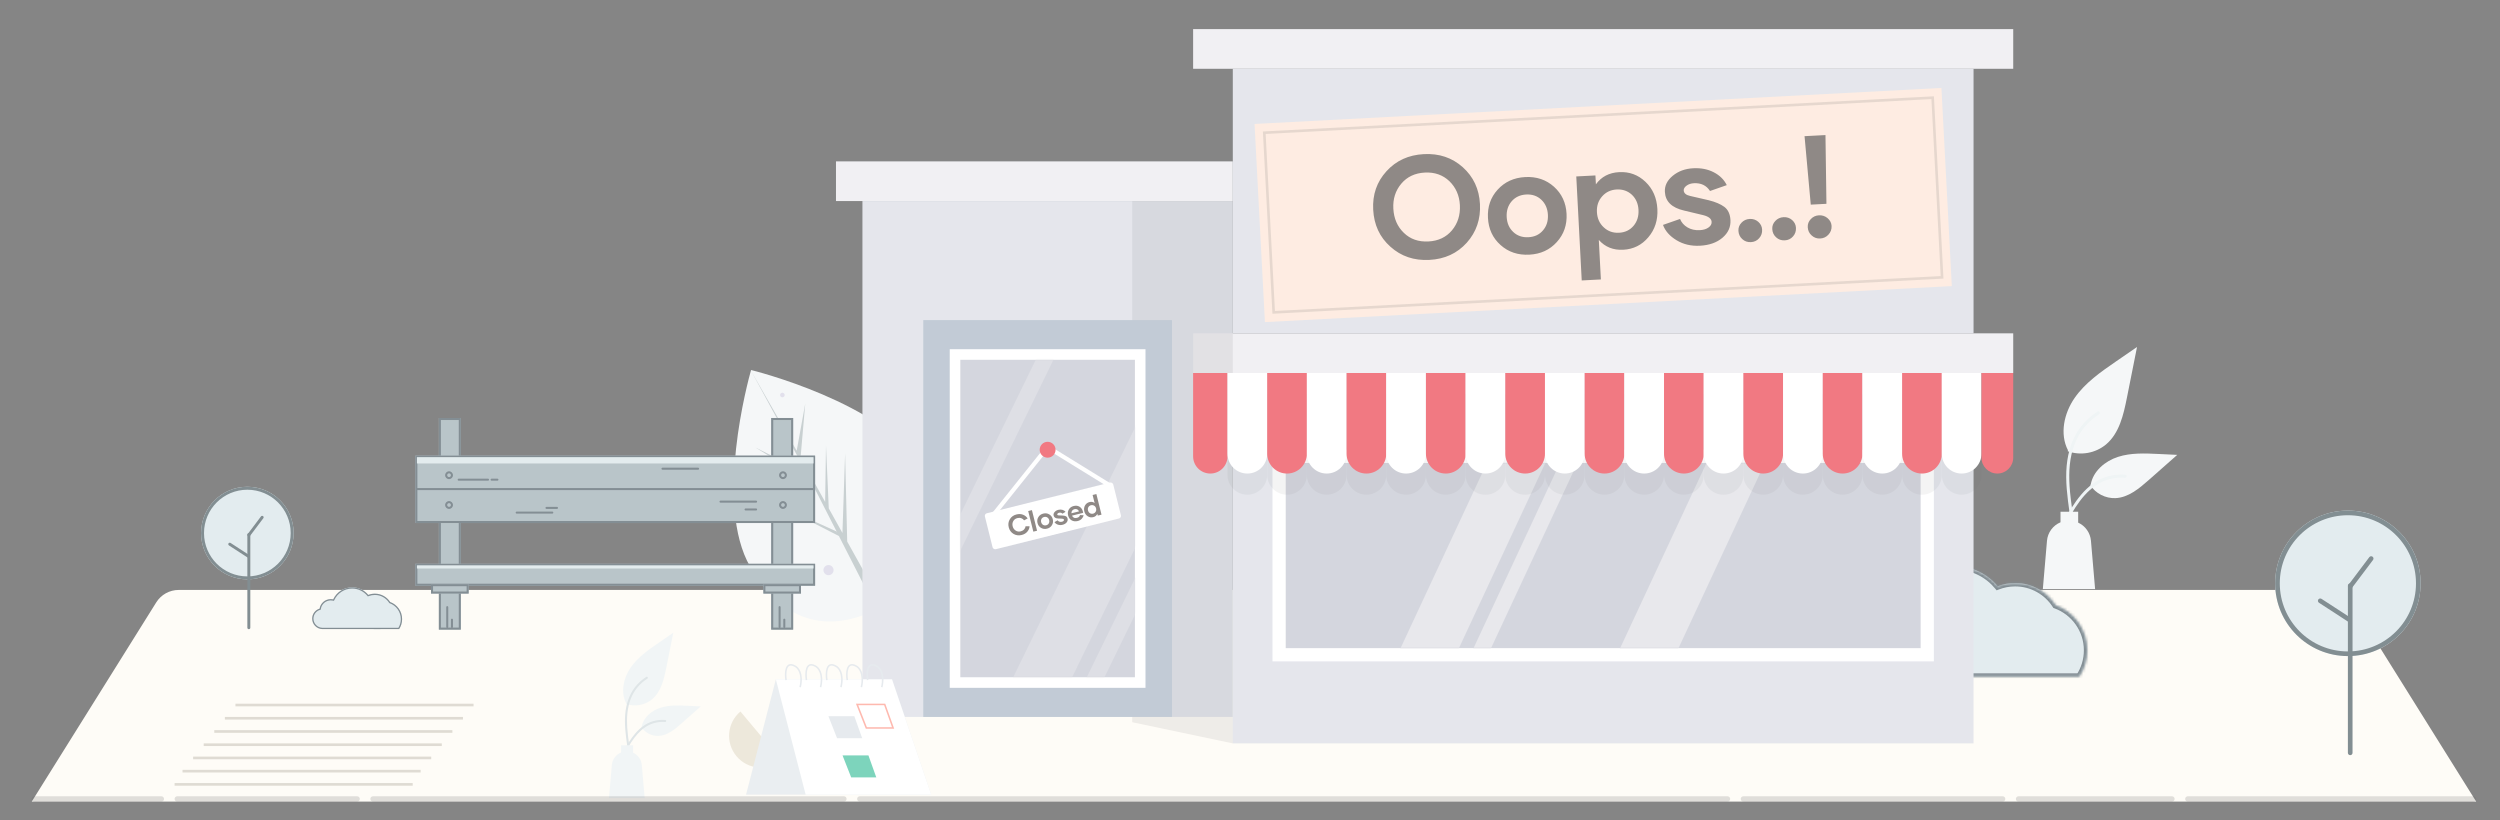 <svg width="945" height="310" viewBox="0 0 945 310" fill="none" xmlns="http://www.w3.org/2000/svg">
<rect x="0" y="0" width="945" height="310" fill="#333333" stroke="none"/>
<path d="M59.062 227.7C60.89 224.776 64.095 223 67.543 223H880.458C883.905 223 887.11 224.776 888.938 227.7L936 303H12L59.062 227.7Z" fill="#FEFAF1"/>
<path d="M781.602 170.575C784.025 171.427 786.627 171.64 789.157 171.194C791.687 170.749 794.059 169.659 796.046 168.03C801.105 163.784 802.691 156.789 803.981 150.311C805.254 143.925 806.526 137.538 807.799 131.152L799.807 136.655C794.059 140.612 788.182 144.696 784.203 150.429C780.224 156.161 778.486 163.986 781.684 170.188" fill="#EEF2F3"/>
<path d="M782.285 193.771C781.476 187.879 780.644 181.911 781.212 175.956C781.715 170.667 783.329 165.501 786.614 161.266C788.358 159.022 790.479 157.099 792.884 155.584C793.511 155.189 794.088 156.182 793.464 156.576C789.303 159.206 786.085 163.088 784.274 167.664C782.273 172.753 781.952 178.3 782.297 183.706C782.505 186.975 782.947 190.222 783.393 193.466C783.428 193.612 783.406 193.767 783.331 193.898C783.257 194.029 783.135 194.127 782.991 194.172C782.845 194.212 782.688 194.192 782.556 194.117C782.423 194.042 782.326 193.917 782.285 193.771L782.285 193.771Z" fill="#E4ECEE"/>
<path d="M790.076 183.345C791.115 184.924 792.544 186.21 794.224 187.077C795.904 187.944 797.78 188.364 799.669 188.296C804.526 188.066 808.575 184.676 812.219 181.458L823 171.94L815.865 171.599C810.734 171.353 805.471 171.124 800.584 172.706C795.697 174.289 791.19 178.096 790.296 183.155" fill="#EEF2F3"/>
<path d="M779.999 197.158C783.892 190.269 788.408 182.613 796.477 180.166C798.721 179.487 801.073 179.245 803.408 179.45C804.144 179.513 803.96 180.648 803.226 180.584C799.312 180.259 795.406 181.293 792.165 183.511C789.046 185.634 786.618 188.585 784.562 191.715C783.304 193.632 782.176 195.63 781.048 197.626C780.687 198.264 779.634 197.803 779.999 197.158L779.999 197.158Z" fill="#E4ECEE"/>
<path d="M773.76 204.409C773.892 202.889 774.437 201.434 775.338 200.203C776.239 198.972 777.461 198.011 778.87 197.426V193.443H785.549V197.552C786.889 198.166 788.042 199.124 788.891 200.328C789.739 201.533 790.253 202.941 790.38 204.409L791.951 222.668H772.19L773.76 204.409Z" fill="#EEF2F3"/>
<path d="M236.62 266.084C238.275 266.666 240.053 266.812 241.781 266.507C243.509 266.203 245.13 265.458 246.487 264.346C249.943 261.445 251.027 256.666 251.908 252.241C252.778 247.878 253.647 243.515 254.516 239.152L249.056 242.911C245.13 245.615 241.115 248.405 238.397 252.321C235.678 256.237 234.491 261.583 236.676 265.82" fill="#E8EFF0"/>
<path d="M237.086 281.931C236.534 277.906 235.965 273.829 236.353 269.76C236.697 266.147 237.8 262.618 240.044 259.725C241.235 258.192 242.684 256.878 244.327 255.843C244.755 255.573 245.15 256.252 244.723 256.521C241.881 258.317 239.683 260.969 238.445 264.096C237.078 267.572 236.859 271.362 237.095 275.054C237.237 277.288 237.539 279.506 237.843 281.722C237.867 281.822 237.852 281.928 237.801 282.018C237.75 282.107 237.667 282.174 237.569 282.205C237.469 282.232 237.362 282.218 237.271 282.167C237.181 282.116 237.114 282.031 237.086 281.931L237.086 281.931Z" fill="#C9D4D7"/>
<path d="M242.409 274.808C243.119 275.887 244.095 276.765 245.243 277.358C246.391 277.95 247.672 278.237 248.963 278.191C252.281 278.033 255.047 275.718 257.536 273.519L264.901 267.017L260.027 266.783C256.522 266.616 252.926 266.459 249.587 267.54C246.249 268.621 243.17 271.223 242.559 274.678" fill="#E8EFF0"/>
<path d="M235.524 284.245C238.184 279.538 241.269 274.308 246.782 272.636C248.315 272.173 249.922 272.007 251.517 272.147C252.02 272.19 251.894 272.965 251.392 272.922C248.719 272.7 246.05 273.406 243.836 274.921C241.705 276.372 240.046 278.388 238.642 280.526C237.782 281.836 237.012 283.201 236.241 284.564C235.995 285 235.275 284.685 235.524 284.245L235.524 284.245Z" fill="#C9D4D7"/>
<path d="M231.263 289.198C231.352 288.16 231.725 287.166 232.341 286.325C232.956 285.484 233.791 284.827 234.753 284.428V281.707H239.316V284.513C240.232 284.933 241.019 285.587 241.599 286.41C242.179 287.233 242.53 288.195 242.617 289.198L243.69 301.672H230.19L231.263 289.198Z" fill="#E8EFF0"/>
<g opacity="0.2">
<line x1="13" y1="302" x2="61" y2="302" stroke="black" stroke-width="2" stroke-linecap="round"/>
<line x1="67" y1="302" x2="135" y2="302" stroke="black" stroke-width="2" stroke-linecap="round"/>
<line x1="141" y1="302" x2="319" y2="302" stroke="black" stroke-width="2" stroke-linecap="round"/>
<line x1="659" y1="302" x2="757" y2="302" stroke="black" stroke-width="2" stroke-linecap="round"/>
<line x1="763" y1="302" x2="821" y2="302" stroke="black" stroke-width="2" stroke-linecap="round"/>
<line x1="827" y1="302" x2="935" y2="302" stroke="black" stroke-width="2" stroke-linecap="round"/>
<line x1="325" y1="302" x2="653" y2="302" stroke="black" stroke-width="2" stroke-linecap="round"/>
</g>
<path d="M915 220.5C915 235.688 902.688 248 887.5 248C872.312 248 860 235.688 860 220.5C860 205.312 872.312 193 887.5 193C902.688 193 915 205.312 915 220.5Z" fill="#D1E0E5"/>
<path fill-rule="evenodd" clip-rule="evenodd" d="M887.5 246.24C901.716 246.24 913.24 234.716 913.24 220.5C913.24 206.284 901.716 194.76 887.5 194.76C873.284 194.76 861.76 206.284 861.76 220.5C861.76 234.716 873.284 246.24 887.5 246.24ZM887.5 248C902.688 248 915 235.688 915 220.5C915 205.312 902.688 193 887.5 193C872.312 193 860 205.312 860 220.5C860 235.688 872.312 248 887.5 248Z" fill="#2F4249"/>
<path fill-rule="evenodd" clip-rule="evenodd" d="M888.38 220.5C888.866 220.5 889.26 220.894 889.26 221.38V284.577C889.26 285.063 888.866 285.457 888.38 285.457C887.894 285.457 887.5 285.063 887.5 284.577V221.38C887.5 220.894 887.894 220.5 888.38 220.5Z" fill="#2F4249"/>
<path fill-rule="evenodd" clip-rule="evenodd" d="M876.312 226.62C876.577 226.213 877.122 226.097 877.53 226.362L888.53 233.512C888.937 233.777 889.053 234.322 888.788 234.73C888.523 235.137 887.978 235.253 887.571 234.988L876.571 227.838C876.163 227.573 876.048 227.028 876.312 226.62Z" fill="#2F4249"/>
<path fill-rule="evenodd" clip-rule="evenodd" d="M896.829 210.431C896.441 210.139 895.889 210.217 895.597 210.605L887.706 221.086C887.414 221.474 887.491 222.026 887.88 222.318C888.268 222.611 888.82 222.533 889.112 222.145L897.003 211.664C897.295 211.275 897.218 210.724 896.829 210.431Z" fill="#2F4249"/>
<path d="M111 201.5C111 211.165 103.165 219 93.5 219C83.835 219 76 211.165 76 201.5C76 191.835 83.835 184 93.5 184C103.165 184 111 191.835 111 201.5Z" fill="#D1E0E5"/>
<path fill-rule="evenodd" clip-rule="evenodd" d="M93.5 217.88C102.546 217.88 109.88 210.546 109.88 201.5C109.88 192.454 102.546 185.12 93.5 185.12C84.454 185.12 77.12 192.454 77.12 201.5C77.12 210.546 84.454 217.88 93.5 217.88ZM93.5 219C103.165 219 111 211.165 111 201.5C111 191.835 103.165 184 93.5 184C83.835 184 76 191.835 76 201.5C76 211.165 83.835 219 93.5 219Z" fill="#2F4249"/>
<path fill-rule="evenodd" clip-rule="evenodd" d="M94.06 201.5C94.369 201.5 94.62 201.751 94.62 202.06V237.276C94.62 237.586 94.369 237.836 94.06 237.836C93.751 237.836 93.5 237.586 93.5 237.276V202.06C93.5 201.751 93.751 201.5 94.06 201.5Z" fill="#2F4249"/>
<path fill-rule="evenodd" clip-rule="evenodd" d="M86.381 205.395C86.549 205.135 86.896 205.062 87.155 205.23L94.155 209.78C94.415 209.949 94.488 210.296 94.32 210.555C94.151 210.814 93.804 210.888 93.545 210.719L86.545 206.169C86.286 206.001 86.212 205.654 86.381 205.395Z" fill="#2F4249"/>
<path fill-rule="evenodd" clip-rule="evenodd" d="M99.437 195.093C99.19 194.907 98.839 194.956 98.653 195.203L93.631 201.873C93.445 202.12 93.495 202.471 93.742 202.657C93.989 202.843 94.34 202.794 94.526 202.547L99.547 195.877C99.733 195.63 99.684 195.279 99.437 195.093Z" fill="#2F4249"/>
<path d="M348.483 176.657C362.617 201.109 353.014 218.048 335.084 228.412C334.667 228.652 334.25 228.887 333.832 229.116C332.991 229.579 332.147 230.016 331.3 230.429C314.455 238.636 296.694 236.929 283.55 214.188C269.947 190.655 282.859 143.571 283.845 140.071C283.847 140.07 283.847 140.07 283.848 140.067C283.885 139.934 283.905 139.866 283.905 139.866C283.905 139.866 334.351 152.207 348.483 176.657Z" fill="#EEF2F3"/>
<path d="M331.74 225.354L334.025 201.9L332.763 227.193L333.832 229.116C332.991 229.579 332.147 230.016 331.3 230.429L318.44 205.227L318.321 205.043L318.322 204.995L317.107 202.613L294.504 191.053L316.142 200.861L316.456 201.334L306.739 182.293L285.498 169.124L304.988 178.972L283.845 140.071L283.776 139.941L283.848 140.067L301.147 170.383L304.392 152.525L302.608 173.01L311.904 189.715L312.224 168.343L313.273 192.17L318.442 201.459L319.45 171.384L320.244 204.7L331.74 225.354Z" fill="#A4B0B3"/>
<path d="M296.178 150.073C296.596 149.832 296.739 149.298 296.498 148.88C296.256 148.462 295.722 148.319 295.304 148.56C294.886 148.801 294.743 149.336 294.985 149.753C295.226 150.171 295.76 150.314 296.178 150.073Z" fill="#CFCCE0"/>
<path d="M332.216 184.54C332.633 184.299 332.777 183.765 332.535 183.347C332.294 182.929 331.76 182.786 331.342 183.027C330.924 183.269 330.781 183.803 331.022 184.221C331.264 184.638 331.798 184.782 332.216 184.54Z" fill="#CFCCE0"/>
<path d="M292.479 214.946C292.897 214.705 293.04 214.17 292.799 213.753C292.558 213.335 292.024 213.192 291.606 213.433C291.188 213.674 291.045 214.208 291.286 214.626C291.527 215.044 292.062 215.187 292.479 214.946Z" fill="#CFCCE0"/>
<path d="M314.137 217.168C315.056 216.637 315.371 215.462 314.84 214.543C314.31 213.624 313.134 213.309 312.215 213.839C311.296 214.37 310.981 215.545 311.512 216.465C312.043 217.384 313.218 217.699 314.137 217.168Z" fill="#CFCCE0"/>
<path d="M285.358 187.588C286.277 187.057 286.592 185.882 286.062 184.962C285.531 184.043 284.356 183.728 283.436 184.259C282.517 184.79 282.202 185.965 282.733 186.884C283.264 187.803 284.439 188.118 285.358 187.588Z" fill="#CFCCE0"/>
<rect x="326" y="76" width="140" height="195" fill="#D3D6E0"/>
<rect x="451" y="126" width="310" height="15" fill="#E7E6EB"/>
<rect x="451" y="11" width="310" height="15" fill="#E7E6EB"/>
<rect x="316" y="61" width="150" height="15" fill="#E7E6EB"/>
<mask id="path-40-inside-1_20_273" fill="white">
<path fill-rule="evenodd" clip-rule="evenodd" d="M756.034 255.818L755.631 255.818L709.455 255.818H709V255.808C703.437 255.57 699 250.985 699 245.364C699 240.646 702.125 236.658 706.419 235.357C707.292 229.948 711.982 225.818 717.636 225.818C718.462 225.818 719.268 225.906 720.044 226.074C723.374 218.942 730.61 214 739 214C745.491 214 751.291 216.958 755.126 221.599C757.173 220.801 759.399 220.364 761.727 220.364C768.152 220.364 773.798 223.696 777.032 228.726C784.014 231.265 789 237.959 789 245.818C789 249.512 787.898 252.949 786.005 255.818H767.42L767.38 255.831L756.034 255.818Z"/>
</mask>
<path fill-rule="evenodd" clip-rule="evenodd" d="M756.034 255.818L755.631 255.818L709.455 255.818H709V255.808C703.437 255.57 699 250.985 699 245.364C699 240.646 702.125 236.658 706.419 235.357C707.292 229.948 711.982 225.818 717.636 225.818C718.462 225.818 719.268 225.906 720.044 226.074C723.374 218.942 730.61 214 739 214C745.491 214 751.291 216.958 755.126 221.599C757.173 220.801 759.399 220.364 761.727 220.364C768.152 220.364 773.798 223.696 777.032 228.726C784.014 231.265 789 237.959 789 245.818C789 249.512 787.898 252.949 786.005 255.818H767.42L767.38 255.831L756.034 255.818Z" fill="#D1E0E5"/>
<path d="M755.631 255.818L755.631 254.518H755.631V255.818ZM756.034 255.818L756.036 254.518H756.034L756.034 255.818ZM709.455 255.818V257.118V255.818ZM709 255.818H707.7V257.118H709V255.818ZM709 255.808H710.3V254.563L709.056 254.51L709 255.808ZM706.419 235.357L706.795 236.601L707.572 236.365L707.702 235.564L706.419 235.357ZM720.044 226.074L719.77 227.344L720.783 227.563L721.222 226.624L720.044 226.074ZM755.126 221.599L754.124 222.427L754.723 223.152L755.598 222.81L755.126 221.599ZM777.032 228.726L775.939 229.429L776.176 229.798L776.588 229.948L777.032 228.726ZM786.005 255.818V257.118H786.705L787.091 256.534L786.005 255.818ZM767.42 255.818V254.518H767.213L767.015 254.583L767.42 255.818ZM767.38 255.831L767.379 257.131L767.587 257.132L767.786 257.067L767.38 255.831ZM755.631 257.118L756.034 257.118L756.034 254.518L755.631 254.518L755.631 257.118ZM755.631 254.518L709.455 254.518V257.118L755.631 257.118V254.518ZM709.455 254.518H709V257.118H709.455V254.518ZM710.3 255.818V255.808H707.7V255.818H710.3ZM697.7 245.364C697.7 251.685 702.689 256.84 708.944 257.107L709.056 254.51C704.185 254.301 700.3 250.286 700.3 245.364H697.7ZM706.042 234.113C701.215 235.575 697.7 240.057 697.7 245.364H700.3C700.3 241.234 703.035 237.74 706.795 236.601L706.042 234.113ZM717.636 224.518C711.334 224.518 706.108 229.121 705.135 235.15L707.702 235.564C708.475 230.775 712.63 227.118 717.636 227.118V224.518ZM720.318 224.803C719.453 224.616 718.555 224.518 717.636 224.518V227.118C718.37 227.118 719.083 227.196 719.77 227.344L720.318 224.803ZM739 212.7C730.086 212.7 722.401 217.951 718.866 225.524L721.222 226.624C724.346 219.932 731.133 215.3 739 215.3V212.7ZM756.128 220.771C752.057 215.844 745.895 212.7 739 212.7V215.3C745.087 215.3 750.525 218.072 754.124 222.427L756.128 220.771ZM761.727 219.064C759.235 219.064 756.848 219.532 754.654 220.388L755.598 222.81C757.497 222.07 759.563 221.664 761.727 221.664V219.064ZM778.126 228.023C774.662 222.636 768.612 219.064 761.727 219.064V221.664C767.691 221.664 772.934 224.755 775.939 229.429L778.126 228.023ZM790.3 245.818C790.3 237.395 784.955 230.224 777.476 227.504L776.588 229.948C783.072 232.306 787.7 238.523 787.7 245.818H790.3ZM787.091 256.534C789.119 253.459 790.3 249.775 790.3 245.818H787.7C787.7 249.25 786.677 252.439 784.92 255.102L787.091 256.534ZM767.42 257.118H786.005V254.518H767.42V257.118ZM767.786 257.067L767.826 257.053L767.015 254.583L766.975 254.596L767.786 257.067ZM756.033 257.118L767.379 257.131L767.382 254.531L756.036 254.518L756.033 257.118Z" fill="#2F414B" mask="url(#path-40-inside-1_20_273)"/>
<path fill-rule="evenodd" clip-rule="evenodd" d="M139.546 237.798L139.394 237.798L121.949 237.798H121.778V237.794C119.676 237.704 118 235.972 118 233.848C118 232.066 119.181 230.56 120.803 230.068C121.132 228.025 122.904 226.465 125.04 226.465C125.352 226.465 125.657 226.498 125.95 226.561C127.208 223.867 129.941 222 133.111 222C135.563 222 137.754 223.117 139.203 224.871C139.976 224.569 140.817 224.404 141.697 224.404C144.124 224.404 146.257 225.663 147.479 227.563C150.116 228.522 152 231.051 152 234.02C152 235.416 151.584 236.714 150.869 237.798H143.848L143.833 237.803L139.546 237.798Z" fill="#D1E0E5"/>
<path fill-rule="evenodd" clip-rule="evenodd" d="M139.547 237.307L143.754 237.312L143.769 237.307H150.598C151.176 236.347 151.509 235.223 151.509 234.02C151.509 231.264 149.761 228.915 147.311 228.025L147.155 227.968L147.066 227.829C145.93 226.063 143.95 224.895 141.697 224.895C140.879 224.895 140.099 225.049 139.382 225.328L139.051 225.457L138.825 225.184C137.465 223.538 135.411 222.491 133.111 222.491C130.139 222.491 127.575 224.241 126.395 226.769L126.229 227.124L125.846 227.041C125.587 226.985 125.317 226.956 125.04 226.956C123.149 226.956 121.579 228.337 121.287 230.146L121.238 230.449L120.945 230.538C119.524 230.969 118.491 232.288 118.491 233.848C118.491 235.708 119.959 237.225 121.799 237.304L121.874 237.307H139.547ZM121.778 237.794C119.676 237.704 118 235.972 118 233.848C118 232.066 119.181 230.56 120.803 230.068C121.132 228.025 122.904 226.465 125.04 226.465C125.352 226.465 125.657 226.498 125.95 226.561C127.208 223.867 129.941 222 133.111 222C135.563 222 137.754 223.117 139.203 224.871C139.976 224.569 140.817 224.404 141.697 224.404C144.124 224.404 146.257 225.663 147.479 227.563C150.116 228.522 152 231.051 152 234.02C152 235.416 151.584 236.714 150.869 237.798H143.848L143.833 237.803L139.546 237.798H121.778V237.794Z" fill="#2F414B"/>
<rect x="466" y="141" width="280" height="140" fill="#D3D6E0"/>
<rect x="466" y="26" width="280" height="100" fill="#D3D6E0"/>
<rect x="483.5" y="172.5" width="245" height="75" fill="#B8BBC8" stroke="white" stroke-width="5"/>
<mask id="mask0_20_273" style="mask-type:alpha" maskUnits="userSpaceOnUse" x="486" y="175" width="240" height="70">
<rect x="486" y="175" width="240" height="70" fill="#C4C4C4"/>
</mask>
<g mask="url(#mask0_20_273)">
<rect x="595.714" y="102.819" width="20" height="200" transform="rotate(25 595.714 102.819)" fill="#D8D8DF"/>
<rect x="678.714" y="102.819" width="20" height="200" transform="rotate(25 678.714 102.819)" fill="#D8D8DF"/>
<rect x="618.372" y="113.384" width="6" height="200" transform="rotate(25 618.372 113.384)" fill="#D8D8DF"/>
</g>
<g opacity="0.08">
<path d="M464 149H479V179.5C479 183.642 475.642 187 471.5 187C467.358 187 464 183.642 464 179.5V149Z" fill="#12151D"/>
<path d="M479 149H494V179.5C494 183.642 490.642 187 486.5 187C482.358 187 479 183.642 479 179.5V149Z" fill="#12151D"/>
<path d="M494 149H509V179.5C509 183.642 505.642 187 501.5 187C497.358 187 494 183.642 494 179.5V149Z" fill="#12151D"/>
<path d="M509 149H524V179.5C524 183.642 520.642 187 516.5 187C512.358 187 509 183.642 509 179.5V149Z" fill="#12151D"/>
<path d="M524 149H539V179.5C539 183.642 535.642 187 531.5 187C527.358 187 524 183.642 524 179.5V149Z" fill="#12151D"/>
<path d="M539 149H554V179.5C554 183.642 550.642 187 546.5 187C542.358 187 539 183.642 539 179.5V149Z" fill="#12151D"/>
<path d="M554 149H569V179.5C569 183.642 565.642 187 561.5 187C557.358 187 554 183.642 554 179.5V149Z" fill="#12151D"/>
<path d="M569 149H584V179.5C584 183.642 580.642 187 576.5 187C572.358 187 569 183.642 569 179.5V149Z" fill="#12151D"/>
<path d="M584 149H599V179.5C599 183.642 595.642 187 591.5 187C587.358 187 584 183.642 584 179.5V149Z" fill="#12151D"/>
<path d="M599 149H614V179.5C614 183.642 610.642 187 606.5 187C602.358 187 599 183.642 599 179.5V149Z" fill="#12151D"/>
<path d="M614 149H629V179.5C629 183.642 625.642 187 621.5 187C617.358 187 614 183.642 614 179.5V149Z" fill="#12151D"/>
<path d="M629 149H644V179.5C644 183.642 640.642 187 636.5 187C632.358 187 629 183.642 629 179.5V149Z" fill="#12151D"/>
<path d="M644 149H659V179.5C659 183.642 655.642 187 651.5 187C647.358 187 644 183.642 644 179.5V149Z" fill="#12151D"/>
<path d="M659 149H674V179.5C674 183.642 670.642 187 666.5 187C662.358 187 659 183.642 659 179.5V149Z" fill="#12151D"/>
<path d="M674 149H689V179.5C689 183.642 685.642 187 681.5 187C677.358 187 674 183.642 674 179.5V149Z" fill="#12151D"/>
<path d="M689 149H704V179.5C704 183.642 700.642 187 696.5 187C692.358 187 689 183.642 689 179.5V149Z" fill="#12151D"/>
<path d="M704 149H719V179.5C719 183.642 715.642 187 711.5 187C707.358 187 704 183.642 704 179.5V149Z" fill="#12151D"/>
<path d="M719 149H734V179.5C734 183.642 730.642 187 726.5 187C722.358 187 719 183.642 719 179.5V149Z" fill="#12151D"/>
<path d="M734 149H749V179.5C749 183.642 745.642 187 741.5 187C737.358 187 734 183.642 734 179.5V149Z" fill="#12151D"/>
</g>
<path opacity="0.12" d="M428 76H466V281L428 273V76Z" fill="#13151B"/>
<path d="M451 141H464V172.5C464 176.09 461.09 179 457.5 179C453.91 179 451 176.09 451 172.5V141Z" fill="#E81F2E"/>
<path d="M464 141H479V171.5C479 175.642 475.642 179 471.5 179C467.358 179 464 175.642 464 171.5V141Z" fill="white"/>
<path d="M479 141H494V171.5C494 175.642 490.642 179 486.5 179C482.358 179 479 175.642 479 171.5V141Z" fill="#E81F2E"/>
<path d="M494 141H509V171.5C509 175.642 505.642 179 501.5 179C497.358 179 494 175.642 494 171.5V141Z" fill="white"/>
<path d="M509 141H524V171.5C524 175.642 520.642 179 516.5 179C512.358 179 509 175.642 509 171.5V141Z" fill="#E81F2E"/>
<path d="M524 141H539V171.5C539 175.642 535.642 179 531.5 179C527.358 179 524 175.642 524 171.5V141Z" fill="white"/>
<path d="M539 141H554V171.5C554 175.642 550.642 179 546.5 179C542.358 179 539 175.642 539 171.5V141Z" fill="#E81F2E"/>
<path d="M554 141H569V171.5C569 175.642 565.642 179 561.5 179C557.358 179 554 175.642 554 171.5V141Z" fill="white"/>
<path d="M569 141H584V171.5C584 175.642 580.642 179 576.5 179C572.358 179 569 175.642 569 171.5V141Z" fill="#E81F2E"/>
<path d="M584 141H599V171.5C599 175.642 595.642 179 591.5 179C587.358 179 584 175.642 584 171.5V141Z" fill="white"/>
<path d="M599 141H614V171.5C614 175.642 610.642 179 606.5 179C602.358 179 599 175.642 599 171.5V141Z" fill="#E81F2E"/>
<path d="M614 141H629V171.5C629 175.642 625.642 179 621.5 179C617.358 179 614 175.642 614 171.5V141Z" fill="white"/>
<path d="M629 141H644V171.5C644 175.642 640.642 179 636.5 179C632.358 179 629 175.642 629 171.5V141Z" fill="#E81F2E"/>
<path d="M644 141H659V171.5C659 175.642 655.642 179 651.5 179C647.358 179 644 175.642 644 171.5V141Z" fill="white"/>
<path d="M659 141H674V171.5C674 175.642 670.642 179 666.5 179C662.358 179 659 175.642 659 171.5V141Z" fill="#E81F2E"/>
<path d="M674 141H689V171.5C689 175.642 685.642 179 681.5 179C677.358 179 674 175.642 674 171.5V141Z" fill="white"/>
<path d="M689 141H704V171.5C704 175.642 700.642 179 696.5 179C692.358 179 689 175.642 689 171.5V141Z" fill="#E81F2E"/>
<path d="M704 141H719V171.5C719 175.642 715.642 179 711.5 179C707.358 179 704 175.642 704 171.5V141Z" fill="white"/>
<path d="M719 141H734V171.5C734 175.642 730.642 179 726.5 179C722.358 179 719 175.642 719 171.5V141Z" fill="#E81F2E"/>
<path d="M734 141H749V171.5C749 175.642 745.642 179 741.5 179C737.358 179 734 175.642 734 171.5V141Z" fill="white"/>
<path d="M749 141H761V173C761 176.314 758.314 179 755 179C751.686 179 749 176.314 749 173V141Z" fill="#E81F2E"/>
<rect x="474.216" y="46.855" width="260" height="75" transform="rotate(-3 474.216 46.855)" fill="#FDE0CE"/>
<rect x="477.894" y="50.167" width="253" height="68" transform="rotate(-3 477.894 50.167)" stroke="#D5BDAE"/>
<path d="M540.311 98.245C546.103 97.942 550.804 95.786 554.438 91.75C558.045 87.715 559.726 82.84 559.427 77.128C559.13 71.469 556.951 66.823 552.943 63.215C548.908 59.608 544.008 57.955 538.215 58.258C532.422 58.562 527.721 60.718 524.086 64.727C520.424 68.738 518.768 73.584 519.065 79.243C519.366 84.982 521.52 89.656 525.581 93.262C529.617 96.896 534.518 98.549 540.311 98.245ZM539.945 91.272C536.19 91.469 533.095 90.394 530.658 88.021C528.194 85.649 526.878 82.599 526.681 78.844C526.49 75.197 527.482 72.052 529.684 69.436C531.861 66.847 534.826 65.428 538.58 65.231C542.308 65.036 545.405 66.138 547.867 68.483C550.304 70.856 551.646 73.878 551.837 77.526C552.034 81.28 551.017 84.453 548.841 87.068C546.639 89.684 543.673 91.077 539.945 91.272ZM578.099 96.265C582.336 96.043 585.803 94.463 588.472 91.499C591.142 88.562 592.38 85.001 592.161 80.818C591.942 76.634 590.338 73.222 587.402 70.579C584.44 67.938 580.826 66.702 576.535 66.927C572.244 67.151 568.778 68.758 566.108 71.695C563.439 74.632 562.227 78.191 562.446 82.375C562.665 86.559 564.242 89.972 567.205 92.614C570.168 95.282 573.808 96.49 578.099 96.265ZM577.753 89.667C575.447 89.788 573.53 89.136 572.002 87.683C570.475 86.257 569.65 84.364 569.526 82.004C569.404 79.671 570.027 77.702 571.395 76.097C572.764 74.519 574.601 73.643 576.907 73.522C579.214 73.402 581.105 74.082 582.632 75.508C584.16 76.961 584.985 78.854 585.108 81.187C585.231 83.547 584.608 85.516 583.239 87.094C581.871 88.699 580.06 89.546 577.753 89.667ZM612.044 65.066C608.235 65.265 605.305 66.817 603.249 69.668L603.073 66.316L595.832 66.695L597.893 106.011L605.134 105.632L604.351 90.694C606.723 93.366 609.8 94.603 613.581 94.405C617.416 94.204 620.588 92.64 623.069 89.686C625.551 86.759 626.709 83.202 626.49 79.019C626.269 74.808 624.772 71.391 621.998 68.739C619.224 66.088 615.906 64.863 612.044 65.066ZM611.981 87.981C609.728 88.099 607.81 87.42 606.226 85.943C604.616 84.468 603.763 82.549 603.638 80.162C603.515 77.829 604.165 75.859 605.612 74.223C607.034 72.616 608.871 71.74 611.123 71.622C613.376 71.504 615.294 72.183 616.848 73.608C618.376 75.06 619.23 76.979 619.353 79.339C619.48 81.752 618.833 83.776 617.465 85.381C616.071 87.014 614.233 87.863 611.981 87.981ZM642.573 92.886C646.087 92.702 648.913 91.72 651.075 89.885C653.238 88.051 654.251 85.82 654.113 83.191C653.995 80.939 653.208 79.259 651.808 78.203C650.381 77.148 648.401 76.311 645.894 75.689L638.871 74.067C637.293 73.719 636.503 73.008 636.449 71.989C636.416 71.345 636.76 70.735 637.511 70.185C638.262 69.635 639.187 69.317 640.286 69.26C643.022 69.116 645.037 70.113 646.383 72.194L652.721 69.98C651.699 67.909 650.081 66.299 647.815 65.127C645.548 63.955 642.967 63.445 640.043 63.598C636.959 63.76 634.375 64.729 632.287 66.452C630.173 68.203 629.203 70.217 629.324 72.523C629.515 76.171 631.924 78.519 636.579 79.592L643.769 81.313C645.839 81.823 646.933 82.68 646.996 83.887C647.038 84.692 646.646 85.411 645.816 85.993C644.987 86.601 643.875 86.928 642.534 86.999C640.737 87.093 639.186 86.744 637.853 85.953C636.521 85.162 635.605 84.108 635.051 82.765L628.607 85.012C629.455 87.334 631.169 89.261 633.752 90.82C636.335 92.379 639.275 93.059 642.573 92.886ZM661.866 91.525C663.099 91.46 664.149 90.975 664.961 90.045C665.775 89.142 666.147 88.047 666.081 86.786C666.021 85.633 665.54 84.663 664.637 83.85C663.735 83.064 662.64 82.691 661.406 82.755C660.145 82.822 659.095 83.307 658.281 84.183C657.439 85.061 657.062 86.076 657.124 87.256C657.19 88.516 657.675 89.567 658.578 90.38C659.483 91.22 660.578 91.593 661.866 91.525ZM674.659 90.855C675.893 90.79 676.943 90.305 677.755 89.375C678.568 88.472 678.941 87.376 678.875 86.116C678.814 84.963 678.333 83.993 677.43 83.18C676.528 82.393 675.433 82.02 674.2 82.085C672.939 82.151 671.889 82.636 671.074 83.513C670.233 84.39 669.856 85.405 669.917 86.585C669.984 87.846 670.469 88.896 671.372 89.709C672.277 90.549 673.372 90.922 674.659 90.855ZM684.467 77.352L690.394 77.041L690.028 51.055L682.116 51.47L684.467 77.352ZM688.043 90.153C689.276 90.089 690.327 89.603 691.165 88.672C692.005 87.767 692.405 86.671 692.339 85.41C692.278 84.257 691.771 83.289 690.841 82.477C689.912 81.692 688.817 81.319 687.583 81.383C686.349 81.448 685.299 81.933 684.485 82.81C683.643 83.688 683.266 84.702 683.328 85.882C683.394 87.143 683.879 88.193 684.809 89.005C685.714 89.845 686.809 90.218 688.043 90.153Z" fill="#453B35"/>
<rect x="349" y="121" width="94" height="150" fill="#99A8BA"/>
<rect x="361" y="134" width="70" height="124" fill="#B8BBC8" stroke="white" stroke-width="4"/>
<mask id="mask1_20_273" style="mask-type:alpha" maskUnits="userSpaceOnUse" x="363" y="136" width="66" height="120">
<rect x="363" y="136" width="66" height="120" fill="#B8BBC8"/>
</mask>
<g mask="url(#mask1_20_273)">
<g opacity="0.5">
<rect x="433.252" y="152.973" width="20" height="130" transform="rotate(26 433.252 152.973)" fill="#D8D8DF"/>
<rect x="455.722" y="163.932" width="6" height="130" transform="rotate(26 455.722 163.932)" fill="#D8D8DF"/>
<rect x="398.025" y="122.664" width="6" height="130" transform="rotate(26 398.025 122.664)" fill="#D8D8DF"/>
</g>
</g>
<path d="M376 194L396 169L419.5 183.5" stroke="white" stroke-width="1.6" stroke-linecap="round"/>
<circle cx="396" cy="170" r="3" fill="#E81F2E"/>
<rect x="372.049" y="194.256" width="50" height="14" rx="1" transform="rotate(-14 372.049 194.256)" fill="white"/>
<path d="M386.193 202.227C387.115 201.997 387.838 201.567 388.356 200.935C388.874 200.302 389.145 199.636 389.169 198.933L387.66 198.922C387.629 199.35 387.45 199.743 387.125 200.107C386.801 200.47 386.37 200.716 385.828 200.851C385.114 201.029 384.474 200.928 383.902 200.545C383.332 200.167 382.958 199.623 382.784 198.925C382.613 198.237 382.685 197.594 383.012 196.997C383.336 196.407 383.858 196.017 384.577 195.838C385.119 195.702 385.617 195.722 386.076 195.896C386.534 196.069 386.876 196.333 387.104 196.691L388.45 195.985C388.089 195.377 387.53 194.913 386.775 194.592C386.019 194.271 385.167 194.229 384.224 194.464C383.114 194.741 382.279 195.342 381.723 196.267C381.162 197.193 381.022 198.207 381.296 199.307C381.575 200.422 382.176 201.258 383.106 201.812C384.037 202.371 385.067 202.508 386.193 202.227ZM390.601 200.967L392.008 200.616L390.065 192.825L388.658 193.176L390.601 200.967ZM395.782 199.836C396.606 199.631 397.226 199.188 397.637 198.504C398.049 197.826 398.156 197.08 397.954 196.267C397.751 195.454 397.306 194.845 396.629 194.438C395.946 194.033 395.189 193.928 394.356 194.136C393.522 194.344 392.903 194.791 392.491 195.47C392.079 196.148 391.976 196.893 392.179 197.706C392.382 198.519 392.822 199.129 393.504 199.535C394.188 199.946 394.949 200.044 395.782 199.836ZM395.463 198.554C395.015 198.666 394.613 198.611 394.258 198.384C393.904 198.162 393.669 197.822 393.555 197.363C393.442 196.91 393.489 196.5 393.697 196.132C393.905 195.77 394.232 195.528 394.68 195.417C395.129 195.305 395.526 195.366 395.88 195.588C396.236 195.815 396.47 196.155 396.583 196.608C396.697 197.067 396.65 197.477 396.441 197.839C396.234 198.207 395.911 198.442 395.463 198.554ZM401.646 198.374C402.328 198.204 402.846 197.903 403.2 197.461C403.555 197.018 403.668 196.541 403.541 196.03C403.432 195.593 403.213 195.293 402.898 195.139C402.578 194.986 402.157 194.898 401.641 194.871L400.201 194.821C399.877 194.813 399.695 194.703 399.646 194.505C399.615 194.38 399.659 194.247 399.785 194.11C399.912 193.974 400.081 193.876 400.295 193.823C400.827 193.69 401.26 193.809 401.604 194.166L402.764 193.49C402.484 193.122 402.105 192.868 401.615 192.724C401.126 192.581 400.599 192.579 400.031 192.721C399.432 192.87 398.961 193.159 398.617 193.577C398.269 194.001 398.156 194.434 398.267 194.882C398.444 195.591 399.007 195.96 399.961 195.993L401.439 196.056C401.865 196.078 402.112 196.204 402.17 196.439C402.209 196.595 402.16 196.751 402.019 196.897C401.88 197.048 401.674 197.155 401.413 197.22C401.064 197.307 400.746 197.297 400.454 197.193C400.163 197.089 399.943 196.917 399.782 196.674L398.603 197.361C398.858 197.785 399.268 198.098 399.835 198.305C400.401 198.513 401.005 198.534 401.646 198.374ZM407.384 196.943C408.035 196.781 408.55 196.492 408.925 196.066C409.302 195.646 409.53 195.207 409.606 194.756L408.241 194.698C408.11 195.24 407.731 195.584 407.106 195.74C406.637 195.856 406.239 195.839 405.923 195.68C405.601 195.522 405.371 195.264 405.232 194.906L409.427 193.86C409.419 193.74 409.388 193.571 409.333 193.352C409.135 192.554 408.719 191.955 408.088 191.553C407.456 191.152 406.713 191.055 405.853 191.269C405.014 191.478 404.399 191.92 404.012 192.592C403.626 193.264 403.535 194.006 403.739 194.824C403.952 195.679 404.396 196.304 405.068 196.69C405.74 197.077 406.513 197.16 407.384 196.943ZM405.011 194.02C404.972 193.686 405.048 193.369 405.248 193.064C405.451 192.764 405.744 192.564 406.14 192.465C406.546 192.364 406.903 192.397 407.216 192.562C407.523 192.729 407.741 192.98 407.861 193.309L405.011 194.02ZM413.007 187.105L413.766 190.149C413.217 189.721 412.571 189.594 411.831 189.779C411.075 189.967 410.507 190.397 410.131 191.066C409.755 191.735 409.669 192.477 409.873 193.295C410.076 194.108 410.5 194.722 411.146 195.136C411.793 195.556 412.496 195.669 413.252 195.48C413.987 195.297 414.498 194.882 414.785 194.235L414.95 194.896L416.373 194.542L414.43 186.75L413.007 187.105ZM413.183 194.158C412.74 194.268 412.338 194.213 411.982 193.981C411.621 193.756 411.384 193.405 411.267 192.936C411.153 192.478 411.199 192.062 411.411 191.693C411.62 191.331 411.947 191.089 412.39 190.979C412.823 190.871 413.225 190.931 413.596 191.154C413.963 191.384 414.208 191.721 414.321 192.175C414.437 192.639 414.38 193.057 414.164 193.432C413.942 193.808 413.615 194.05 413.183 194.158Z" fill="#453B35"/>
<path d="M165.889 158H174.185V238H165.889V158Z" fill="#8B9EA5"/>
<path fill-rule="evenodd" clip-rule="evenodd" d="M173.415 158.77H166.659V237.23H173.415V158.77ZM165.889 158V238H174.185V158H165.889Z" fill="#30424C"/>
<path d="M291.518 158H299.815V238H291.518V158Z" fill="#8B9EA5"/>
<path fill-rule="evenodd" clip-rule="evenodd" d="M299.044 158.77H292.289V237.23H299.044V158.77ZM291.518 158V238H299.815V158H291.518Z" fill="#30424C"/>
<path d="M157 172.222H308.111V197.704H157V172.222Z" fill="#8B9EA5"/>
<path fill-rule="evenodd" clip-rule="evenodd" d="M307.341 172.993H157.77V196.933H307.341V172.993ZM157 172.222V197.704H308.111V172.222H157Z" fill="#30424C"/>
<path d="M157 213.111H308.111V221.407H157V213.111Z" fill="#8B9EA5"/>
<path fill-rule="evenodd" clip-rule="evenodd" d="M307.341 213.881H157.77V220.637H307.341V213.881ZM157 213.111V221.407H308.111V213.111H157Z" fill="#30424C"/>
<path d="M162.926 220.815H177.148V224.37H162.926V220.815Z" fill="#8B9EA5"/>
<path fill-rule="evenodd" clip-rule="evenodd" d="M176.378 221.585H163.696V223.6H176.378V221.585ZM162.926 220.815V224.37H177.148V220.815H162.926Z" fill="#30424C"/>
<path d="M288.556 220.815H302.778V224.37H288.556V220.815Z" fill="#8B9EA5"/>
<path fill-rule="evenodd" clip-rule="evenodd" d="M302.008 221.585H289.326V223.6H302.008V221.585ZM288.556 220.815V224.37H302.778V220.815H288.556Z" fill="#30424C"/>
<path fill-rule="evenodd" clip-rule="evenodd" d="M307.519 185.259H157.593V184.489H307.519V185.259Z" fill="#30424C"/>
<path d="M157.593 172.815H307.519V175.185H157.593V172.815Z" fill="#D1E0E3"/>
<path d="M157.593 213.704H307.519V214.889H157.593V213.704Z" fill="#D1E0E3"/>
<path d="M297.445 179.63C297.445 180.448 296.781 181.111 295.963 181.111C295.145 181.111 294.482 180.448 294.482 179.63C294.482 178.811 295.145 178.148 295.963 178.148C296.781 178.148 297.445 178.811 297.445 179.63Z" fill="#8B9EA5"/>
<path fill-rule="evenodd" clip-rule="evenodd" d="M295.963 180.341C296.356 180.341 296.674 180.022 296.674 179.63C296.674 179.237 296.356 178.918 295.963 178.918C295.57 178.918 295.252 179.237 295.252 179.63C295.252 180.022 295.57 180.341 295.963 180.341ZM295.963 181.111C296.781 181.111 297.445 180.448 297.445 179.63C297.445 178.811 296.781 178.148 295.963 178.148C295.145 178.148 294.482 178.811 294.482 179.63C294.482 180.448 295.145 181.111 295.963 181.111Z" fill="#30424C"/>
<path d="M171.222 179.63C171.222 180.448 170.559 181.111 169.741 181.111C168.922 181.111 168.259 180.448 168.259 179.63C168.259 178.811 168.922 178.148 169.741 178.148C170.559 178.148 171.222 178.811 171.222 179.63Z" fill="#8B9EA5"/>
<path fill-rule="evenodd" clip-rule="evenodd" d="M169.741 180.341C170.133 180.341 170.452 180.022 170.452 179.63C170.452 179.237 170.133 178.918 169.741 178.918C169.348 178.918 169.03 179.237 169.03 179.63C169.03 180.022 169.348 180.341 169.741 180.341ZM169.741 181.111C170.559 181.111 171.222 180.448 171.222 179.63C171.222 178.811 170.559 178.148 169.741 178.148C168.922 178.148 168.259 178.811 168.259 179.63C168.259 180.448 168.922 181.111 169.741 181.111Z" fill="#30424C"/>
<path d="M297.445 190.889C297.445 191.707 296.781 192.37 295.963 192.37C295.145 192.37 294.482 191.707 294.482 190.889C294.482 190.071 295.145 189.407 295.963 189.407C296.781 189.407 297.445 190.071 297.445 190.889Z" fill="#8B9EA5"/>
<path fill-rule="evenodd" clip-rule="evenodd" d="M295.963 191.6C296.356 191.6 296.674 191.282 296.674 190.889C296.674 190.496 296.356 190.178 295.963 190.178C295.57 190.178 295.252 190.496 295.252 190.889C295.252 191.282 295.57 191.6 295.963 191.6ZM295.963 192.37C296.781 192.37 297.445 191.707 297.445 190.889C297.445 190.071 296.781 189.407 295.963 189.407C295.145 189.407 294.482 190.071 294.482 190.889C294.482 191.707 295.145 192.37 295.963 192.37Z" fill="#30424C"/>
<path d="M171.222 190.889C171.222 191.707 170.559 192.37 169.741 192.37C168.922 192.37 168.259 191.707 168.259 190.889C168.259 190.071 168.922 189.407 169.741 189.407C170.559 189.407 171.222 190.071 171.222 190.889Z" fill="#8B9EA5"/>
<path fill-rule="evenodd" clip-rule="evenodd" d="M169.741 191.6C170.133 191.6 170.452 191.282 170.452 190.889C170.452 190.496 170.133 190.178 169.741 190.178C169.348 190.178 169.03 190.496 169.03 190.889C169.03 191.282 169.348 191.6 169.741 191.6ZM169.741 192.37C170.559 192.37 171.222 191.707 171.222 190.889C171.222 190.071 170.559 189.407 169.741 189.407C168.922 189.407 168.259 190.071 168.259 190.889C168.259 191.707 168.922 192.37 169.741 192.37Z" fill="#30424C"/>
<path fill-rule="evenodd" clip-rule="evenodd" d="M173 181.318C173 181.106 173.172 180.933 173.385 180.933H184.467C184.679 180.933 184.852 181.106 184.852 181.318C184.852 181.531 184.679 181.704 184.467 181.704H173.385C173.172 181.704 173 181.531 173 181.318Z" fill="#30424C"/>
<path fill-rule="evenodd" clip-rule="evenodd" d="M250.037 177.17C250.037 176.958 250.209 176.785 250.422 176.785H263.874C264.087 176.785 264.259 176.958 264.259 177.17C264.259 177.383 264.087 177.556 263.874 177.556H250.422C250.209 177.556 250.037 177.383 250.037 177.17Z" fill="#30424C"/>
<path fill-rule="evenodd" clip-rule="evenodd" d="M271.963 189.615C271.963 189.402 272.136 189.23 272.348 189.23H285.8C286.013 189.23 286.185 189.402 286.185 189.615C286.185 189.828 286.013 190 285.8 190H272.348C272.136 190 271.963 189.828 271.963 189.615Z" fill="#30424C"/>
<path fill-rule="evenodd" clip-rule="evenodd" d="M194.926 193.763C194.926 193.55 195.098 193.378 195.311 193.378H208.763C208.976 193.378 209.148 193.55 209.148 193.763C209.148 193.976 208.976 194.148 208.763 194.148H195.311C195.098 194.148 194.926 193.976 194.926 193.763Z" fill="#30424C"/>
<path fill-rule="evenodd" clip-rule="evenodd" d="M169.059 237.407C168.846 237.407 168.674 237.235 168.674 237.022V229.496C168.674 229.284 168.846 229.111 169.059 229.111C169.272 229.111 169.444 229.284 169.444 229.496V237.022C169.444 237.235 169.272 237.407 169.059 237.407Z" fill="#30424C"/>
<path fill-rule="evenodd" clip-rule="evenodd" d="M294.689 237.407C294.476 237.407 294.304 237.235 294.304 237.022V229.496C294.304 229.284 294.476 229.111 294.689 229.111C294.902 229.111 295.074 229.284 295.074 229.496V237.022C295.074 237.235 294.902 237.407 294.689 237.407Z" fill="#30424C"/>
<path fill-rule="evenodd" clip-rule="evenodd" d="M170.837 237.407C170.624 237.407 170.452 237.235 170.452 237.022V234.237C170.452 234.024 170.624 233.852 170.837 233.852C171.05 233.852 171.222 234.024 171.222 234.237V237.022C171.222 237.235 171.05 237.407 170.837 237.407Z" fill="#30424C"/>
<path fill-rule="evenodd" clip-rule="evenodd" d="M296.467 237.407C296.254 237.407 296.081 237.235 296.081 237.022V234.237C296.081 234.024 296.254 233.852 296.467 233.852C296.679 233.852 296.852 234.024 296.852 234.237V237.022C296.852 237.235 296.679 237.407 296.467 237.407Z" fill="#30424C"/>
<path fill-rule="evenodd" clip-rule="evenodd" d="M281.445 192.578C281.445 192.365 281.617 192.193 281.83 192.193H285.8C286.013 192.193 286.185 192.365 286.185 192.578C286.185 192.791 286.013 192.963 285.8 192.963H281.83C281.617 192.963 281.445 192.791 281.445 192.578Z" fill="#30424C"/>
<path fill-rule="evenodd" clip-rule="evenodd" d="M206.185 191.985C206.185 191.772 206.358 191.6 206.57 191.6H210.541C210.753 191.6 210.926 191.772 210.926 191.985C210.926 192.198 210.753 192.37 210.541 192.37H206.57C206.358 192.37 206.185 192.198 206.185 191.985Z" fill="#30424C"/>
<path fill-rule="evenodd" clip-rule="evenodd" d="M185.444 181.318C185.444 181.106 185.617 180.933 185.83 180.933H188.022C188.235 180.933 188.407 181.106 188.407 181.318C188.407 181.531 188.235 181.704 188.022 181.704H185.83C185.617 181.704 185.444 181.531 185.444 181.318Z" fill="#30424C"/>
<path d="M278.404 285.857C282.664 290.934 290.233 291.596 295.31 287.336L279.883 268.951C274.806 273.211 274.144 280.78 278.404 285.857Z" fill="#E1D8C3"/>
<path d="M293.271 256.781H337.169L352 300.383H282L293.271 256.781Z" fill="#DCE3E7"/>
<path d="M293.271 256.781H337.169L352 300.383H304.542L293.271 256.781Z" fill="white"/>
<path d="M313.144 270.723H322.932L325.898 279.028H316.407L313.144 270.723Z" fill="#D5DCE2"/>
<path fill-rule="evenodd" clip-rule="evenodd" d="M334.622 265.977H323.545L327.274 275.468H338.011L334.622 265.977ZM334.203 266.57H324.415L327.678 274.875H337.17L334.203 266.57Z" fill="#FE8A79"/>
<path d="M318.483 285.553H328.271L331.237 293.858H321.746L318.483 285.553Z" fill="#26B890"/>
<path fill-rule="evenodd" clip-rule="evenodd" d="M327.842 252.639C327.398 253.958 327.482 255.825 327.681 257.123L328.268 257.033C328.072 255.761 328.007 254.009 328.404 252.827C328.602 252.239 328.895 251.848 329.285 251.685C329.672 251.523 330.246 251.547 331.098 252.001L331.11 252.008L331.123 252.013C332.135 252.435 334.19 254.553 333.024 259.682L333.603 259.814C334.806 254.519 332.727 252.049 331.365 251.471C330.442 250.982 329.674 250.879 329.056 251.138C328.439 251.396 328.064 251.976 327.842 252.639Z" fill="#D5DCE2"/>
<path fill-rule="evenodd" clip-rule="evenodd" d="M320.13 252.639C319.687 253.958 319.77 255.825 319.97 257.123L320.556 257.033C320.36 255.761 320.295 254.009 320.692 252.827C320.89 252.239 321.183 251.848 321.573 251.685C321.96 251.523 322.534 251.547 323.386 252.001L323.398 252.008L323.411 252.013C324.423 252.435 326.478 254.553 325.313 259.682L325.891 259.814C327.094 254.519 325.015 252.049 323.653 251.471C322.73 250.982 321.962 250.879 321.344 251.138C320.727 251.396 320.352 251.976 320.13 252.639Z" fill="#D5DCE2"/>
<path fill-rule="evenodd" clip-rule="evenodd" d="M312.418 252.639C311.975 253.958 312.058 255.825 312.258 257.123L312.844 257.033C312.648 255.761 312.583 254.009 312.98 252.827C313.178 252.239 313.471 251.848 313.861 251.685C314.248 251.523 314.822 251.547 315.674 252.001L315.686 252.008L315.699 252.013C316.711 252.435 318.766 254.553 317.601 259.682L318.179 259.814C319.382 254.519 317.303 252.049 315.941 251.471C315.018 250.982 314.25 250.879 313.632 251.138C313.015 251.396 312.64 251.976 312.418 252.639Z" fill="#D5DCE2"/>
<path fill-rule="evenodd" clip-rule="evenodd" d="M304.706 252.639C304.263 253.958 304.346 255.825 304.546 257.123L305.132 257.033C304.936 255.761 304.871 254.009 305.268 252.827C305.466 252.239 305.759 251.848 306.149 251.685C306.536 251.523 307.11 251.547 307.962 252.001L307.975 252.008L307.988 252.013C308.999 252.435 311.054 254.553 309.889 259.682L310.467 259.814C311.67 254.519 309.591 252.049 308.229 251.471C307.307 250.982 306.538 250.879 305.92 251.138C305.303 251.396 304.929 251.976 304.706 252.639Z" fill="#D5DCE2"/>
<path fill-rule="evenodd" clip-rule="evenodd" d="M296.994 252.639C296.551 253.958 296.634 255.825 296.834 257.123L297.42 257.033C297.224 255.761 297.16 254.009 297.557 252.827C297.754 252.239 298.047 251.848 298.437 251.685C298.824 251.523 299.399 251.547 300.25 252.001L300.263 252.008L300.276 252.013C301.287 252.435 303.343 254.553 302.177 259.682L302.755 259.814C303.959 254.519 301.879 252.049 300.517 251.471C299.595 250.982 298.826 250.879 298.208 251.138C297.591 251.396 297.217 251.976 296.994 252.639Z" fill="#D5DCE2"/>
<line x1="66" y1="296.5" x2="156" y2="296.5" stroke="#C9C3B5"/>
<line x1="69" y1="291.5" x2="159" y2="291.5" stroke="#C9C3B5"/>
<line x1="73" y1="286.5" x2="163" y2="286.5" stroke="#C9C3B5"/>
<line x1="77" y1="281.5" x2="167" y2="281.5" stroke="#C9C3B5"/>
<line x1="81" y1="276.5" x2="171" y2="276.5" stroke="#C9C3B5"/>
<line x1="85" y1="271.5" x2="175" y2="271.5" stroke="#C9C3B5"/>
<line x1="89" y1="266.5" x2="179" y2="266.5" stroke="#C9C3B5"/>
<rect opacity="0.4" width="945" height="310" fill="white"/>
</svg>
